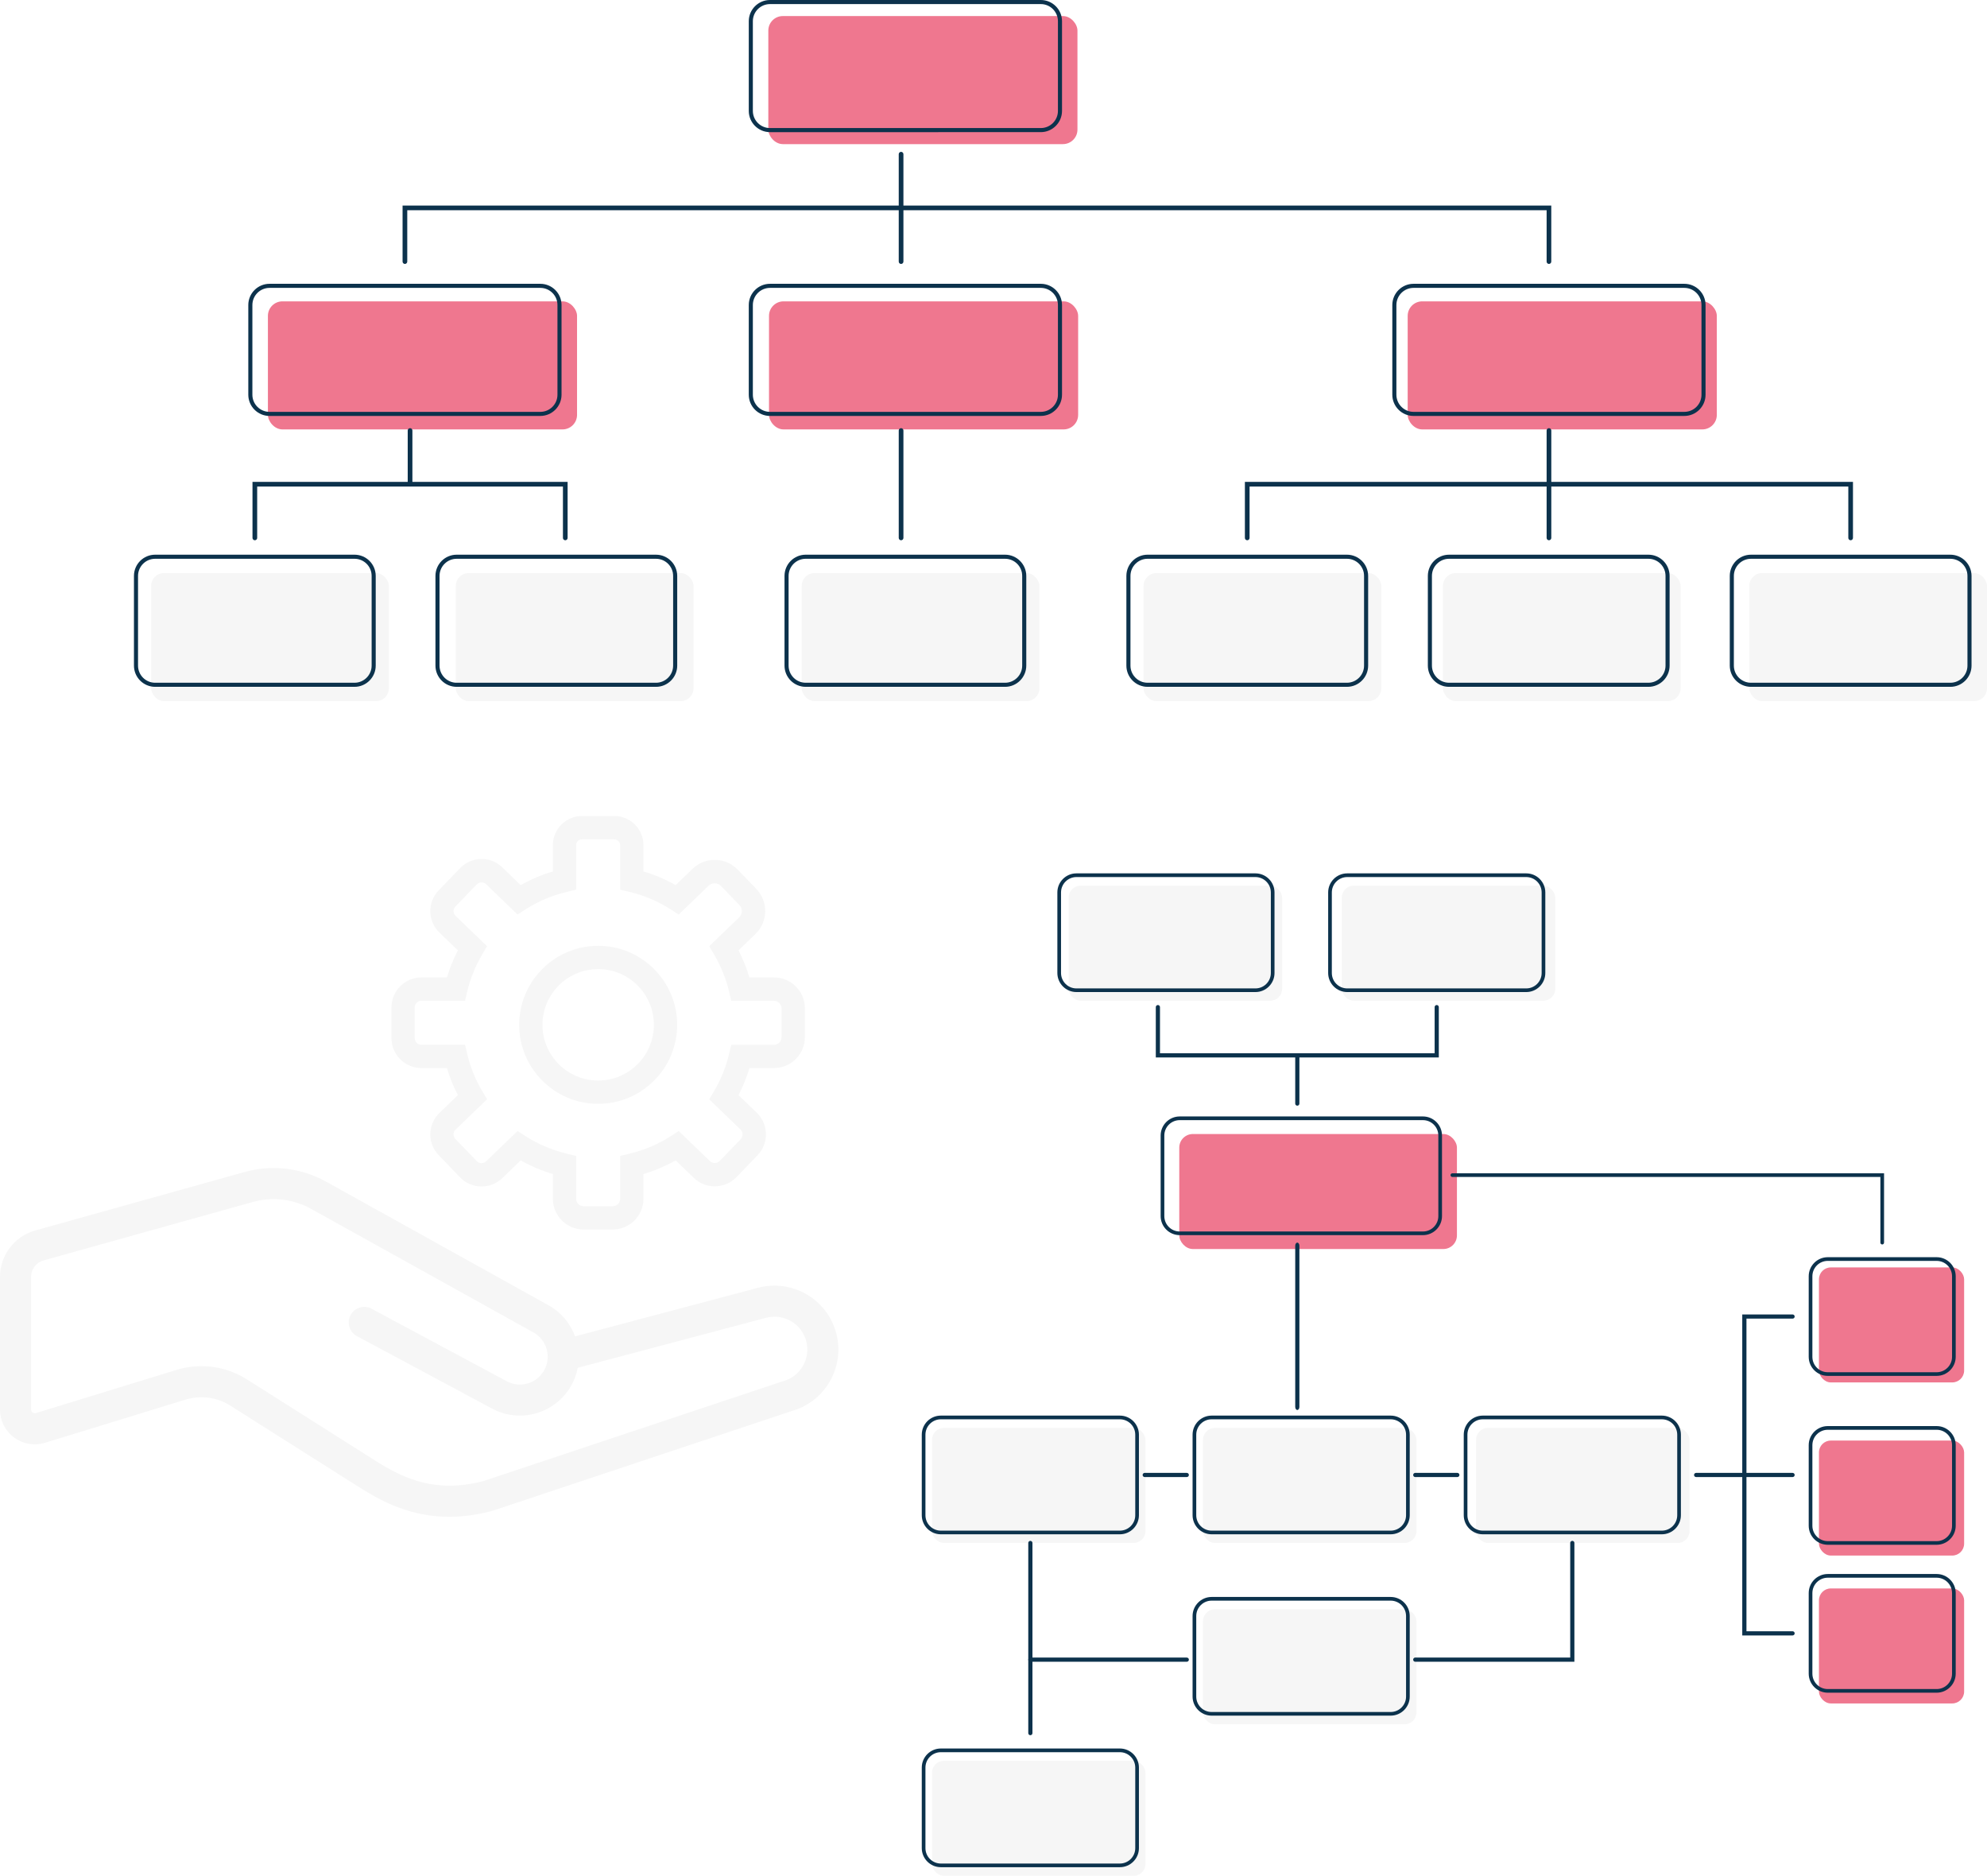 <?xml version="1.0" encoding="UTF-8"?><svg id="Capa_1" xmlns="http://www.w3.org/2000/svg" xmlns:xlink="http://www.w3.org/1999/xlink" viewBox="0 0 866.26 817.68"><defs><style>.cls-1{fill:#f6f6f6;}.cls-2,.cls-3{fill:#0c324c;}.cls-3{filter:url(#drop-shadow-121);}.cls-4{fill:#e94a6a;opacity:.75;}</style><filter id="drop-shadow-121" filterUnits="userSpaceOnUse"><feOffset dx="0" dy="0"/><feGaussianBlur result="blur" stdDeviation="1.5"/><feFlood flood-color="#1d1d1b" flood-opacity=".4"/><feComposite in2="blur" operator="in"/><feComposite in="SourceGraphic"/></filter></defs><g><rect class="cls-1" x="65.9" y="249.8" width="103.62" height="55.82" rx="5.59" ry="5.59"/><rect class="cls-1" x="198.72" y="249.8" width="103.62" height="55.82" rx="5.59" ry="5.59"/><rect class="cls-1" x="349.52" y="249.8" width="103.62" height="55.82" rx="5.59" ry="5.59"/><rect class="cls-1" x="498.56" y="249.8" width="103.62" height="55.82" rx="5.59" ry="5.59"/><rect class="cls-1" x="629.07" y="249.8" width="103.62" height="55.82" rx="5.59" ry="5.59"/><rect class="cls-1" x="762.64" y="249.8" width="103.62" height="55.82" rx="5.59" ry="5.59"/><rect class="cls-4" x="116.8" y="131.36" width="134.77" height="55.82" rx="6.33" ry="6.33"/><rect class="cls-4" x="335.26" y="131.36" width="134.77" height="55.82" rx="6.33" ry="6.33"/><rect class="cls-4" x="613.7" y="131.36" width="134.77" height="55.82" rx="6.33" ry="6.33"/><rect class="cls-4" x="334.96" y="7" width="134.77" height="55.82" rx="6.33" ry="6.33"/><path class="cls-2" d="M453.75,57.6h-45.96c-.49,0-.89-.4-.89-.89s.4-.89,.89-.89h45.96c4.12,0,7.47-3.35,7.47-7.47V9.25c0-4.12-3.35-7.47-7.47-7.47h-118.06c-4.12,0-7.47,3.35-7.47,7.47V48.35c0,4.12,3.35,7.47,7.47,7.47h73.38c.49,0,.89,.4,.89,.89s-.4,.89-.89,.89h-73.38c-5.1,0-9.25-4.15-9.25-9.25V9.25C326.44,4.15,330.59,0,335.69,0h118.06c5.1,0,9.25,4.15,9.25,9.25V48.35c0,5.1-4.15,9.25-9.25,9.25Z"/><path class="cls-2" d="M235.56,181.31H117.5c-5.1,0-9.25-4.15-9.25-9.25v-39.1c0-5.1,4.15-9.25,9.25-9.25h54.03c.49,0,.89,.4,.89,.89s-.4,.89-.89,.89h-54.03c-4.12,0-7.47,3.35-7.47,7.47v39.1c0,4.12,3.35,7.47,7.47,7.47h118.06c4.12,0,7.47-3.35,7.47-7.47v-39.1c0-4.12-3.35-7.47-7.47-7.47h-68.24c-.49,0-.89-.4-.89-.89s.4-.89,.89-.89h68.24c5.1,0,9.25,4.15,9.25,9.25v39.1c0,5.1-4.15,9.25-9.25,9.25Z"/><path class="cls-2" d="M453.75,123.71h-118.06c-5.1,0-9.25,4.15-9.25,9.25v39.1c0,5.1,4.15,9.25,9.25,9.25h118.06c5.1,0,9.25-4.15,9.25-9.25v-39.1c0-5.1-4.15-9.25-9.25-9.25Zm7.47,48.35c0,4.12-3.35,7.47-7.47,7.47h-118.06c-4.12,0-7.47-3.35-7.47-7.47v-39.1c0-4.12,3.35-7.47,7.47-7.47h118.06c4.12,0,7.47,3.35,7.47,7.47v39.1Z"/><path class="cls-3" d="M587.21,241.79h-86.9c-5.1,0-9.25,4.15-9.25,9.25v39.1c0,5.1,4.15,9.25,9.25,9.25h86.9c5.1,0,9.25-4.15,9.25-9.25v-39.1c0-5.1-4.15-9.25-9.25-9.25Zm7.47,48.35c0,4.12-3.35,7.47-7.47,7.47h-86.9c-4.12,0-7.47-3.35-7.47-7.47v-39.1c0-4.12,3.35-7.47,7.47-7.47h86.9c4.12,0,7.47,3.35,7.47,7.47v39.1Z"/><path class="cls-2" d="M438.17,241.79h-86.9c-5.11,0-9.25,4.14-9.25,9.25v39.1c0,5.11,4.14,9.25,9.25,9.25h86.9c5.1,0,9.25-4.15,9.25-9.25v-39.1c0-5.1-4.15-9.25-9.25-9.25Zm7.47,48.35c0,4.12-3.35,7.47-7.47,7.47h-86.9c-4.13,0-7.47-3.34-7.47-7.47v-39.1c0-4.12,3.34-7.47,7.47-7.47h86.9c4.12,0,7.47,3.35,7.47,7.47v39.1Z"/><path class="cls-2" d="M718.64,299.39h-51.49c-.49,0-.89-.4-.89-.89s.4-.89,.89-.89h51.49c4.12,0,7.47-3.35,7.47-7.47v-39.1c0-4.12-3.35-7.47-7.47-7.47h-86.9c-4.12,0-7.47,3.35-7.47,7.47v39.1c0,4.12,3.35,7.47,7.47,7.47h36.58c.49,0,.89,.4,.89,.89s-.4,.89-.89,.89h-36.58c-5.1,0-9.25-4.15-9.25-9.25v-39.1c0-5.1,4.15-9.25,9.25-9.25h86.9c5.1,0,9.25,4.15,9.25,9.25v39.1c0,5.1-4.15,9.25-9.25,9.25Z"/><path class="cls-2" d="M154.55,241.79H67.65c-5.11,0-9.25,4.14-9.25,9.25v39.1c0,5.11,4.14,9.25,9.25,9.25h86.9c5.1,0,9.25-4.15,9.25-9.25v-39.1c0-5.11-4.14-9.25-9.25-9.25Zm7.47,48.35c0,4.12-3.35,7.47-7.47,7.47H67.65c-4.13,0-7.47-3.34-7.47-7.47v-39.1c0-4.12,3.34-7.47,7.47-7.47h86.9c4.13,0,7.47,3.34,7.47,7.47v39.1Z"/><path class="cls-2" d="M285.99,299.39h-86.9c-5.1,0-9.25-4.15-9.25-9.25v-39.1c0-5.1,4.15-9.25,9.25-9.25h45.28c.49,0,.89,.4,.89,.89s-.4,.89-.89,.89h-45.28c-4.12,0-7.47,3.35-7.47,7.47v39.1c0,4.12,3.35,7.47,7.47,7.47h86.9c4.12,0,7.47-3.35,7.47-7.47v-39.1c0-4.12-3.35-7.47-7.47-7.47h-43.45c-.49,0-.89-.4-.89-.89s.4-.89,.89-.89h43.45c5.1,0,9.25,4.15,9.25,9.25v39.1c0,5.1-4.15,9.25-9.25,9.25Z"/><path class="cls-2" d="M850.27,299.39h-86.9c-5.1,0-9.25-4.15-9.25-9.25v-39.1c0-5.1,4.15-9.25,9.25-9.25h24.76c.49,0,.89,.4,.89,.89s-.4,.89-.89,.89h-24.76c-4.12,0-7.47,3.35-7.47,7.47v39.1c0,4.12,3.35,7.47,7.47,7.47h86.9c4.12,0,7.47-3.35,7.47-7.47v-39.1c0-4.12-3.35-7.47-7.47-7.47h-65.54c-.49,0-.89-.4-.89-.89s.4-.89,.89-.89h65.54c5.1,0,9.25,4.15,9.25,9.25v39.1c0,5.1-4.15,9.25-9.25,9.25Z"/><path class="cls-2" d="M734.31,123.71h-118.06c-5.1,0-9.25,4.15-9.25,9.25v39.1c0,5.1,4.15,9.25,9.25,9.25h118.06c5.11,0,9.25-4.14,9.25-9.25v-39.1c0-5.11-4.14-9.25-9.25-9.25Zm7.47,48.35c0,4.13-3.34,7.47-7.47,7.47h-118.06c-4.12,0-7.47-3.35-7.47-7.47v-39.1c0-4.12,3.35-7.47,7.47-7.47h118.06c4.13,0,7.47,3.34,7.47,7.47v39.1Z"/><path class="cls-2" d="M392.84,115.05c-.56,0-1.02-.46-1.02-1.02v-46.82c0-.56,.46-1.02,1.02-1.02s1.02,.46,1.02,1.02v46.82c0,.56-.46,1.02-1.02,1.02Z"/><path class="cls-2" d="M675.29,115.05c-.56,0-1.02-.46-1.02-1.02v-22.39H177.55v22.39c0,.56-.46,1.02-1.02,1.02s-1.02-.46-1.02-1.02v-24.43h500.79v24.43c0,.56-.46,1.02-1.02,1.02Z"/><path class="cls-2" d="M392.84,235.5c-.56,0-1.02-.46-1.02-1.02v-46.82c0-.56,.46-1.02,1.02-1.02s1.02,.46,1.02,1.02v46.82c0,.56-.46,1.02-1.02,1.02Z"/><path class="cls-2" d="M178.77,212.09c-.56,0-1.02-.46-1.02-1.02v-23.41c0-.56,.46-1.02,1.02-1.02s1.02,.46,1.02,1.02v23.41c0,.56-.46,1.02-1.02,1.02Z"/><path class="cls-2" d="M246.44,235.5c-.56,0-1.02-.46-1.02-1.02v-22.39H112.12v22.39c0,.56-.46,1.02-1.02,1.02s-1.02-.46-1.02-1.02v-24.43H247.46v24.43c0,.56-.46,1.02-1.02,1.02Z"/><path class="cls-2" d="M675.29,235.5c-.56,0-1.02-.46-1.02-1.02v-46.82c0-.56,.46-1.02,1.02-1.02s1.02,.46,1.02,1.02v46.82c0,.56-.46,1.02-1.02,1.02Z"/><path class="cls-2" d="M806.82,235.5c-.56,0-1.02-.46-1.02-1.02v-22.39h-261.03v22.39c0,.56-.46,1.02-1.02,1.02s-1.02-.46-1.02-1.02v-24.43h265.1v24.43c0,.56-.46,1.02-1.02,1.02Z"/></g><g><rect class="cls-1" x="406.32" y="622.44" width="93.07" height="50.13" rx="5.19" ry="5.19"/><rect class="cls-1" x="465.9" y="386.07" width="93.07" height="50.13" rx="5.19" ry="5.19"/><rect class="cls-1" x="584.98" y="386.07" width="93.07" height="50.13" rx="5.19" ry="5.19"/><rect class="cls-1" x="406.32" y="767.55" width="93.07" height="50.13" rx="5.19" ry="5.19"/><rect class="cls-1" x="524.46" y="622.44" width="93.07" height="50.13" rx="5.19" ry="5.19"/><rect class="cls-1" x="524.46" y="701.49" width="93.07" height="50.13" rx="5.19" ry="5.19"/><rect class="cls-1" x="643.51" y="622.44" width="93.07" height="50.13" rx="5.19" ry="5.19"/><rect class="cls-4" x="792.99" y="692.4" width="63.3" height="50.13" rx="5.19" ry="5.19"/><rect class="cls-4" x="792.99" y="627.94" width="63.3" height="50.13" rx="5.19" ry="5.19"/><rect class="cls-4" x="792.99" y="552.47" width="63.3" height="50.13" rx="5.19" ry="5.19"/><rect class="cls-4" x="514.12" y="494.32" width="121.05" height="50.13" rx="5.93" ry="5.93"/><path class="cls-2" d="M620.35,538.4h-106.04c-4.58,0-8.31-3.73-8.31-8.31v-35.12c0-4.58,3.73-8.31,8.31-8.31h106.04c4.58,0,8.31,3.73,8.31,8.31v35.12c0,4.58-3.73,8.31-8.31,8.31Zm-106.04-50.13c-3.7,0-6.71,3.01-6.71,6.71v35.12c0,3.7,3.01,6.71,6.71,6.71h106.04c3.7,0,6.71-3.01,6.71-6.71v-35.12c0-3.7-3.01-6.71-6.71-6.71h-106.04Z"/><path class="cls-2" d="M488.22,668.8h-78.05c-4.58,0-8.31-3.73-8.31-8.31v-35.12c0-4.58,3.73-8.31,8.31-8.31h78.05c4.58,0,8.31,3.73,8.31,8.31v35.12c0,4.58-3.73,8.31-8.31,8.31Zm-78.05-50.13c-3.7,0-6.71,3.01-6.71,6.71v35.12c0,3.7,3.01,6.71,6.71,6.71h78.05c3.7,0,6.71-3.01,6.71-6.71v-35.12c0-3.7-3.01-6.71-6.71-6.71h-78.05Z"/><path class="cls-2" d="M606.28,668.8h-78.05c-4.58,0-8.31-3.73-8.31-8.31v-35.12c0-4.58,3.73-8.31,8.31-8.31h78.05c4.58,0,8.31,3.73,8.31,8.31v35.12c0,4.58-3.73,8.31-8.31,8.31Zm-78.05-50.13c-3.7,0-6.71,3.01-6.71,6.71v35.12c0,3.7,3.01,6.71,6.71,6.71h78.05c3.7,0,6.71-3.01,6.71-6.71v-35.12c0-3.7-3.01-6.71-6.71-6.71h-78.05Z"/><path class="cls-2" d="M606.28,747.85h-78.05c-4.58,0-8.31-3.73-8.31-8.31v-35.12c0-4.58,3.73-8.31,8.31-8.31h78.05c4.58,0,8.31,3.73,8.31,8.31v35.12c0,4.58-3.73,8.31-8.31,8.31Zm-78.05-50.13c-3.7,0-6.71,3.01-6.71,6.71v35.12c0,3.7,3.01,6.71,6.71,6.71h78.05c3.7,0,6.71-3.01,6.71-6.71v-35.12c0-3.7-3.01-6.71-6.71-6.71h-78.05Z"/><path class="cls-2" d="M488.22,813.91h-78.05c-4.58,0-8.31-3.73-8.31-8.31v-35.12c0-4.58,3.73-8.31,8.31-8.31h78.05c4.58,0,8.31,3.73,8.31,8.31v35.12c0,4.58-3.73,8.31-8.31,8.31Zm-78.05-50.13c-3.7,0-6.71,3.01-6.71,6.71v35.12c0,3.7,3.01,6.71,6.71,6.71h78.05c3.7,0,6.71-3.01,6.71-6.71v-35.12c0-3.7-3.01-6.71-6.71-6.71h-78.05Z"/><path class="cls-2" d="M724.5,668.8h-78.05c-4.58,0-8.31-3.73-8.31-8.31v-35.12c0-4.58,3.73-8.31,8.31-8.31h78.05c4.58,0,8.31,3.73,8.31,8.31v35.12c0,4.58-3.73,8.31-8.31,8.31Zm-78.05-50.13c-3.7,0-6.71,3.01-6.71,6.71v35.12c0,3.7,3.01,6.71,6.71,6.71h78.05c3.7,0,6.71-3.01,6.71-6.71v-35.12c0-3.7-3.01-6.71-6.71-6.71h-78.05Z"/><path class="cls-2" d="M844.31,599.75h-47.47c-4.58,0-8.31-3.73-8.31-8.31v-35.12c0-4.58,3.73-8.31,8.31-8.31h47.47c4.58,0,8.31,3.73,8.31,8.31v35.12c0,4.58-3.73,8.31-8.31,8.31Zm-47.47-50.13c-3.7,0-6.71,3.01-6.71,6.71v35.12c0,3.7,3.01,6.71,6.71,6.71h47.47c3.7,0,6.71-3.01,6.71-6.71v-35.12c0-3.7-3.01-6.71-6.71-6.71h-47.47Z"/><path class="cls-2" d="M844.31,737.85h-47.47c-4.58,0-8.31-3.73-8.31-8.31v-35.12c0-4.58,3.73-8.31,8.31-8.31h47.47c4.58,0,8.31,3.73,8.31,8.31v35.12c0,4.58-3.73,8.31-8.31,8.31Zm-47.47-50.13c-3.7,0-6.71,3.01-6.71,6.71v35.12c0,3.7,3.01,6.71,6.71,6.71h47.47c3.7,0,6.71-3.01,6.71-6.71v-35.12c0-3.7-3.01-6.71-6.71-6.71h-47.47Z"/><path class="cls-2" d="M844.31,673.37h-47.47c-4.58,0-8.31-3.73-8.31-8.31v-35.12c0-4.58,3.73-8.31,8.31-8.31h47.47c4.58,0,8.31,3.73,8.31,8.31v35.12c0,4.58-3.73,8.31-8.31,8.31Zm-47.47-50.13c-3.7,0-6.71,3.01-6.71,6.71v35.12c0,3.7,3.01,6.71,6.71,6.71h47.47c3.7,0,6.71-3.01,6.71-6.71v-35.12c0-3.7-3.01-6.71-6.71-6.71h-47.47Z"/><path class="cls-2" d="M665.39,432.44h-78.05c-4.58,0-8.31-3.73-8.31-8.31v-35.12c0-4.58,3.73-8.31,8.31-8.31h78.05c4.58,0,8.31,3.73,8.31,8.31v35.12c0,4.58-3.73,8.31-8.31,8.31Zm-78.05-50.13c-3.7,0-6.71,3.01-6.71,6.71v35.12c0,3.7,3.01,6.71,6.71,6.71h78.05c3.7,0,6.71-3.01,6.71-6.71v-35.12c0-3.7-3.01-6.71-6.71-6.71h-78.05Z"/><path class="cls-2" d="M547.33,432.44h-78.05c-4.58,0-8.31-3.73-8.31-8.31v-35.12c0-4.58,3.73-8.31,8.31-8.31h78.05c4.58,0,8.31,3.73,8.31,8.31v35.12c0,4.58-3.73,8.31-8.31,8.31Zm-78.05-50.13c-3.7,0-6.71,3.01-6.71,6.71v35.12c0,3.7,3.01,6.71,6.71,6.71h78.05c3.7,0,6.71-3.01,6.71-6.71v-35.12c0-3.7-3.01-6.71-6.71-6.71h-78.05Z"/><path class="cls-2" d="M565.58,481.97c-.5,0-.91-.41-.91-.91v-21.03c0-.5,.41-.91,.91-.91s.91,.41,.91,.91v21.03c0,.5-.41,.91-.91,.91Z"/><path class="cls-2" d="M565.58,614.61c-.5,0-.91-.61-.91-1.36v-70.23c0-.75,.41-1.36,.91-1.36s.91,.61,.91,1.36v70.23c0,.75-.41,1.36-.91,1.36Z"/><path class="cls-2" d="M449.2,756.38c-.5,0-.91-.41-.91-.91v-82.89c0-.5,.41-.91,.91-.91s.91,.41,.91,.91v82.89c0,.5-.41,.91-.91,.91Z"/><path class="cls-2" d="M627.28,460.94h-123.39v-21.94c0-.5,.41-.91,.91-.91s.91,.41,.91,.91v20.11h119.74v-20.11c0-.5,.41-.91,.91-.91s.91,.41,.91,.91v21.94Z"/><path class="cls-2" d="M781.5,643.85h-42.05c-.5,0-.91-.41-.91-.91s.41-.91,.91-.91h42.05c.5,0,.91,.41,.91,.91s-.41,.91-.91,.91Z"/><path class="cls-2" d="M635.35,643.85h-18.35c-.5,0-.91-.41-.91-.91s.41-.91,.91-.91h18.35c.5,0,.91,.41,.91,.91s-.41,.91-.91,.91Z"/><path class="cls-2" d="M517.4,643.85h-18.35c-.5,0-.91-.41-.91-.91s.41-.91,.91-.91h18.35c.5,0,.91,.41,.91,.91s-.41,.91-.91,.91Z"/><path class="cls-2" d="M517.4,724.36h-68.2c-.5,0-.91-.41-.91-.91s.41-.91,.91-.91h68.2c.5,0,.91,.41,.91,.91s-.41,.91-.91,.91Z"/><path class="cls-2" d="M686.39,724.36h-69.39c-.5,0-.91-.41-.91-.92s.41-.91,.91-.91h67.56v-49.96c0-.5,.41-.91,.91-.91s.91,.41,.91,.91v51.79Z"/><path class="cls-2" d="M781.5,712.9h-21.94v-139.93h21.94c.5,0,.91,.41,.91,.91s-.41,.91-.91,.91h-20.11v136.28h20.11c.5,0,.91,.41,.91,.91s-.41,.91-.91,.91Z"/><path class="cls-2" d="M820.58,542.46c-.44,0-.8-.36-.8-.8v-28.62h-186.61c-.44,0-.8-.36-.8-.8s.36-.8,.8-.8h188.21v30.22c0,.44-.36,.8-.8,.8Z"/></g><g><path class="cls-1" d="M195.85,661.17c-16.17,0-28.6-6.16-38.98-12.72l-56.5-35.76c-5.8-3.67-12.88-4.62-19.44-2.6l-61.32,18.82c-4.65,1.42-9.55,.59-13.46-2.3C2.24,623.72,0,619.27,0,614.41v-57.83C0,547.2,6.31,538.9,15.34,536.37l91.14-25.45c12.1-3.38,24.81-1.88,35.79,4.22l96.81,53.8c5.6,3.1,9.58,8,11.64,13.58l79.76-21.17c7.19-1.9,14.69-.9,21.13,2.83,6.43,3.74,11.03,9.75,12.94,16.94,1.91,7.19,.9,14.69-2.83,21.13-3.7,6.37-9.63,10.94-16.73,12.88l-129.91,43.3c-.12,.04-.25,.08-.38,.11-6.82,1.84-13.08,2.63-18.86,2.63Zm-108.02-65.66c6.93,0,13.79,1.95,19.78,5.74l56.5,35.76c12.15,7.69,26.23,14.03,46.89,8.51l129.91-43.3c.13-.04,.27-.08,.4-.12,3.7-.98,6.79-3.34,8.71-6.65,1.92-3.31,2.44-7.16,1.46-10.86-.98-3.7-3.34-6.79-6.65-8.71-3.31-1.92-7.17-2.44-10.86-1.45l-82.1,21.79c-.5,2.59-1.4,5.16-2.75,7.59-6.85,12.39-22.5,16.89-34.89,10.04l-58.63-31.43c-3.29-1.77-4.53-5.87-2.77-9.17,1.77-3.29,5.87-4.53,9.17-2.77l58.7,31.48c2.91,1.61,6.19,1.98,9.3,1.09,3.11-.9,5.69-2.95,7.26-5.78,3.24-5.85,1.11-13.25-4.74-16.48l-96.82-53.81c-7.85-4.36-16.93-5.43-25.58-3.02l-91.14,25.45c-3.2,.89-5.44,3.84-5.44,7.17v57.83c0,.68,.36,1.08,.66,1.3,.3,.22,.79,.45,1.44,.25l61.32-18.82c3.56-1.09,7.22-1.63,10.87-1.63Z"/><path class="cls-1" d="M267.15,535.94h-12.73c-7.38,0-13.38-6-13.38-13.38v-10.79c-4.9-1.46-9.59-3.45-14.03-5.96l-8.03,7.74c-2.44,2.35-5.64,3.64-9.03,3.64-3.57,0-6.89-1.41-9.37-3.98l-9.34-9.69c-2.41-2.5-3.71-5.79-3.64-9.27,.06-3.47,1.48-6.72,3.98-9.13l8.04-7.75c-1.96-3.79-3.55-7.73-4.77-11.81h-11.16c-7.17,0-13.01-5.84-13.01-13.01v-13.47c0-7.17,5.84-13.01,13.01-13.01h11.16c1.22-4.07,2.81-8.02,4.77-11.81l-8.05-7.75c-5.16-4.98-5.31-13.23-.34-18.39l9.36-9.7c2.47-2.56,5.8-3.98,9.36-3.98s6.59,1.29,9.02,3.64l8.03,7.74c4.44-2.5,9.14-4.5,14.03-5.96v-11.46c0-7.01,5.7-12.71,12.71-12.71h14.07c7.01,0,12.71,5.7,12.71,12.71v11.46c4.9,1.46,9.59,3.45,14.03,5.96l7.37-7.1c2.61-2.52,6.04-3.9,9.67-3.9,3.82,0,7.38,1.51,10.03,4.26l8.08,8.37c5.33,5.53,5.17,14.36-.36,19.69l-7.38,7.12c1.96,3.78,3.55,7.73,4.77,11.81h10.73c7.41,0,13.44,6.03,13.44,13.44v12.6c0,7.41-6.03,13.44-13.44,13.44h-10.73c-1.22,4.07-2.81,8.02-4.77,11.81l7.93,7.64c2.53,2.44,3.96,5.72,4.03,9.24,.06,3.52-1.24,6.85-3.69,9.38l-9.13,9.47c-2.5,2.6-5.87,4.03-9.48,4.03s-6.67-1.31-9.14-3.69l-7.92-7.63c-4.44,2.5-9.13,4.5-14.03,5.96v10.79c0,7.38-6,13.38-13.38,13.38Zm-41.49-42.93l3.38,2.18c5.59,3.6,11.73,6.21,18.24,7.74l3.91,.92v18.71c0,1.78,1.45,3.22,3.22,3.22h12.73c1.78,0,3.22-1.45,3.22-3.22v-18.71l3.91-.92c6.51-1.53,12.65-4.14,18.24-7.74l3.38-2.18,13.62,13.13c1.16,1.12,3.14,1.08,4.26-.08l9.13-9.47c.56-.58,.86-1.34,.84-2.14-.01-.8-.34-1.56-.92-2.11l-13.63-13.14,2.05-3.46c3.04-5.12,5.27-10.64,6.63-16.4l.92-3.91h18.64c1.81,0,3.29-1.48,3.29-3.29v-12.6c0-1.81-1.48-3.29-3.29-3.29h-18.64l-.92-3.91c-1.36-5.76-3.59-11.28-6.63-16.41l-2.05-3.46,13.08-12.61c.73-.7,1.14-1.64,1.15-2.65,.02-1.01-.36-1.96-1.06-2.69l-8.08-8.37c-1.4-1.45-3.88-1.5-5.33-.1l-13.07,12.6-3.38-2.18c-5.59-3.6-11.73-6.21-18.24-7.74l-3.91-.92v-19.38c0-1.41-1.15-2.56-2.56-2.56h-14.07c-1.41,0-2.55,1.15-2.55,2.56v19.38l-3.91,.92c-6.51,1.53-12.65,4.14-18.24,7.74l-3.38,2.18-13.73-13.24c-1.1-1.06-2.98-1.02-4.03,.07l-9.36,9.7c-.53,.55-.81,1.27-.8,2.03,.01,.76,.32,1.47,.87,2l13.75,13.25-2.05,3.46c-3.04,5.12-5.27,10.64-6.63,16.4l-.92,3.91h-19.08c-1.57,0-2.85,1.28-2.85,2.85v13.47c0,1.57,1.28,2.85,2.85,2.85h19.08l.92,3.91c1.36,5.76,3.59,11.28,6.63,16.4l2.05,3.46-13.74,13.25c-.55,.53-.86,1.24-.87,2.01-.01,.76,.27,1.49,.8,2.04l9.34,9.69c1.06,1.1,2.94,1.13,4.04,.07l13.73-13.23Zm35.12-11.85c-18.99,0-34.44-15.45-34.44-34.44s15.45-34.44,34.44-34.44,34.44,15.45,34.44,34.44-15.45,34.44-34.44,34.44Zm0-58.73c-13.39,0-24.29,10.89-24.29,24.29s10.89,24.29,24.29,24.29,24.29-10.89,24.29-24.29-10.89-24.29-24.29-24.29Z"/></g></svg>